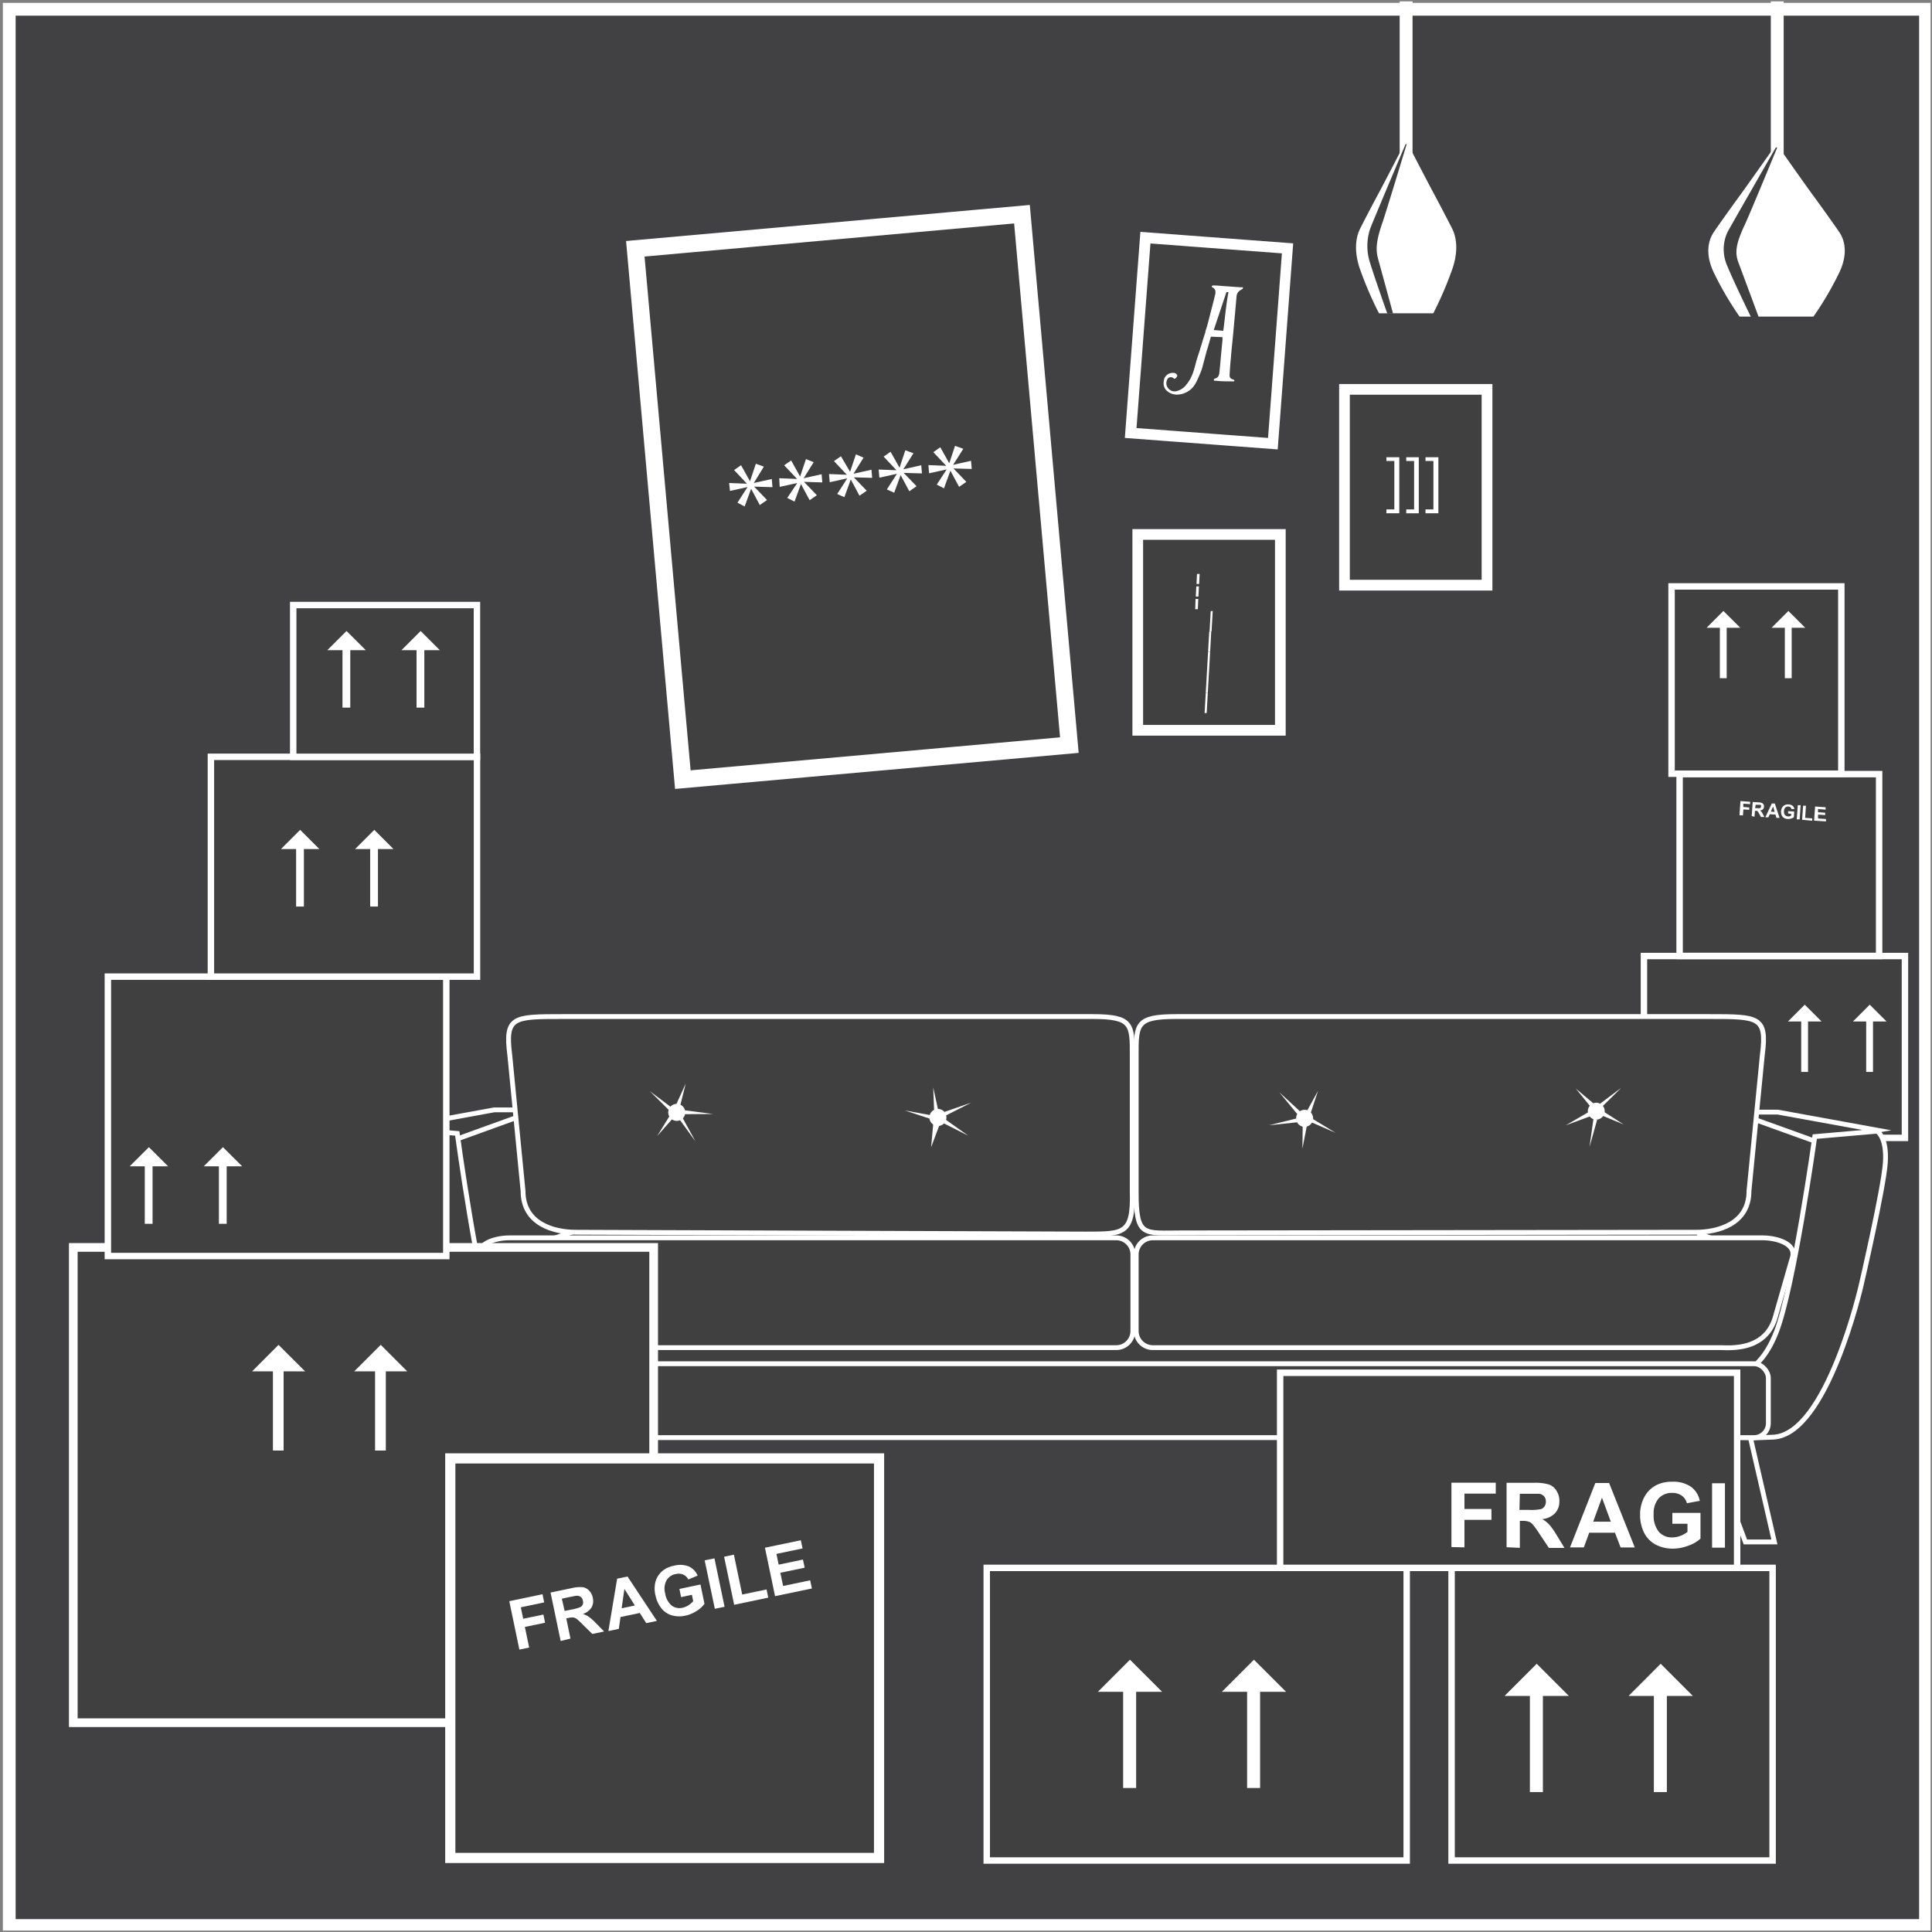 <svg id="Layer_1" data-name="Layer 1" xmlns="http://www.w3.org/2000/svg" xmlns:xlink="http://www.w3.org/1999/xlink" viewBox="0 0 300 300"><rect x="0" y="0" width="300" height="300" fill="#808080" stroke="none"/><defs><style>.cls-1,.cls-15,.cls-5{fill:none;}.cls-2,.cls-6{fill:#fff;}.cls-15,.cls-2{stroke:#231f20;stroke-width:1.04px;}.cls-10,.cls-11,.cls-12,.cls-14,.cls-15,.cls-2,.cls-5,.cls-8,.cls-9{stroke-miterlimit:10;}.cls-3{clip-path:url(#clip-path);}.cls-14,.cls-4{fill:#414042;}.cls-10,.cls-11,.cls-12,.cls-14,.cls-5,.cls-8,.cls-9{stroke:#fff;}.cls-10,.cls-5{stroke-width:2px;}.cls-10,.cls-11,.cls-12,.cls-7,.cls-8,.cls-9{fill:#404041;}.cls-9{stroke-width:0.75px;}.cls-11{stroke-width:1.35px;}.cls-12{stroke-width:1.58px;}.cls-13{clip-path:url(#clip-path-2);}</style><clipPath id="clip-path"><rect class="cls-1" x="0.22" y="0.22" width="299.57" height="299.57"/></clipPath><clipPath id="clip-path-2"><rect class="cls-2" x="-387.78" y="0.22" width="299.57" height="299.57"/></clipPath></defs><g class="cls-3"><rect class="cls-4" x="0.43" y="0.43" width="299.57" height="299.57"/><line class="cls-5" x1="275.97" y1="27.5" x2="275.97" y2="-7.74"/><path class="cls-6" d="M285.68,36.16c-.32-.5-2.9-4.13-4.09-5.74s-5.34-7.52-5.34-7.52h-.79s-4.15,5.9-5.34,7.52-3.77,5.24-4.08,5.74-1.57,2.56,0,6a49.6,49.6,0,0,0,4.08,7h11.47a49.16,49.16,0,0,0,4.09-7C287.25,38.72,286,36.67,285.68,36.16Z"/><path class="cls-7" d="M275.75,22.9s-7,12.19-7.51,13.15a6.33,6.33,0,0,0,0,5.31c1,2.45,3.64,7.85,3.64,7.85h1.2s-2.8-7.57-3.13-8.42c-.56-1.48-.45-2.85.92-5.76.79-1.66,5.1-12.13,5.1-12.13Z"/><line class="cls-5" x1="218.34" y1="31.86" x2="218.34" y2="-1.11"/><path class="cls-6" d="M225.56,35.65c-.24-.51-2.13-4.14-3-5.75s-3.93-7.52-3.93-7.52h-.58s-3.05,5.91-3.92,7.52-2.77,5.24-3,5.75-1.15,2.56,0,6a55.81,55.81,0,0,0,3,7h8.43a55.81,55.81,0,0,0,3-7C226.71,38.21,225.79,36.15,225.56,35.65Z"/><path class="cls-7" d="M218.26,22.38s-5.17,12.2-5.51,13.16a8.43,8.43,0,0,0,0,5.3c.75,2.45,2.67,7.85,2.67,7.85h.89s-2.06-7.57-2.3-8.41c-.42-1.49-.34-2.86.67-5.76.58-1.67,3.75-12.14,3.75-12.14Z"/><rect class="cls-8" x="255.27" y="148.44" width="40.53" height="28.24" transform="translate(551.07 325.13) rotate(-180)"/><rect class="cls-8" x="260.8" y="120.2" width="30.98" height="28.24" transform="translate(552.59 268.64) rotate(-180)"/><rect class="cls-8" x="259.57" y="91.07" width="26.36" height="29.08" transform="translate(545.49 211.21) rotate(-180)"/><polygon class="cls-9" points="281.08 217.38 73.51 217.38 74.4 173.37 275.03 173.37 281.08 217.38"/><polygon class="cls-9" points="283.78 177.63 278.58 196.69 263.97 191.66 271.82 173.37 283.78 177.63"/><polygon class="cls-9" points="291.5 175.5 276.06 172.69 271.8 172.69 271.8 173.59 281.65 177.14 291.5 175.5"/><polygon class="cls-9" points="69.01 177.28 74.21 196.34 88.82 191.32 80.97 173.03 69.01 177.28"/><polygon class="cls-9" points="61.29 175.16 76.73 172.34 80.99 172.34 80.99 173.24 71.14 176.8 61.29 175.16"/><path class="cls-9" d="M168.6,191.62l-79.18-.28c-3.39,0-8.2-1.27-8.2-6.39l-2.06-21.1c-.76-6,.52-6,8.21-6h82.29c6.17,0,6.17,1.2,6.15,6.14v21C176,191.68,174.49,191.62,168.6,191.62Z"/><path class="cls-9" d="M173.35,209.26H85.69c-1.41,0-7.13.64-8.6-4.9l-2.57-9c-.77-2.19,2.31-3.15,4.62-3.15h94.21a2.58,2.58,0,0,1,2.56,2.58v11.92A2.58,2.58,0,0,1,173.35,209.26Z"/><path class="cls-9" d="M183.48,191.44l79.85-.1c3.4,0,8.25-1.27,8.25-6.39l2.07-21.1c.77-6-.52-6-8.26-6H182.62c-6.21,0-6.21,1.2-6.19,6.14v21C176.41,192.18,177.55,191.44,183.48,191.44Z"/><path class="cls-9" d="M179,209.26h88.07c1.42,0,7.16.64,8.64-4.9l2.58-9c.77-2.19-2.32-3.15-4.64-3.15H179a2.58,2.58,0,0,0-2.57,2.58v11.92A2.58,2.58,0,0,0,179,209.26Z"/><path class="cls-9" d="M71,176l-9.67-.84S59.74,176,60,180s3.74,19.28,3.74,19.28S69,222.79,77.4,223.16c9,.39,20.13,0,20.13,0l-6.46-9.78-7.61-.13s-3.87.39-6.57-6.65S71,176,71,176Z"/><path class="cls-9" d="M281.8,176.49l9.67-.84s1.54.84,1.29,4.83S289,199.57,289,199.57s-5.28,23.23-13.67,23.59c-9,.39-18.94.54-18.94.54l5.27-10.21,7.61-.13s3.87.39,6.57-6.57S281.8,176.49,281.8,176.49Z"/><polygon class="cls-9" points="264.96 223.17 271.02 239.43 275.53 239.43 271.8 223.22 264.96 223.17"/><polygon class="cls-9" points="254.13 223.22 256.64 231.3 259.55 231.3 258.64 223.17 254.13 223.22"/><polygon class="cls-9" points="90.74 221.1 84.68 237.36 80.17 237.36 83.9 221.16 90.74 221.1"/><polygon class="cls-9" points="101.57 221.16 99.06 229.23 96.16 229.23 97.06 221.1 101.57 221.16"/><rect class="cls-9" x="77.41" y="211.76" width="197.18" height="11.47" rx="2.23"/><path class="cls-6" d="M104,173.48a1.32,1.32,0,1,1,1.83.34A1.32,1.32,0,0,1,104,173.48Z"/><polygon class="cls-6" points="105.96 173.53 107.99 177.23 105.52 173.83 105.96 173.53"/><polygon class="cls-6" points="104.43 173.71 102.05 176.4 103.94 173.34 104.43 173.71"/><polygon class="cls-6" points="104.99 171.54 106.48 168.25 105.61 171.73 104.99 171.54"/><polygon class="cls-6" points="104.05 172.55 100.91 169.44 104.43 172.09 104.05 172.55"/><polygon class="cls-6" points="106.33 172.41 110.71 172.98 106.31 173.01 106.33 172.41"/><path class="cls-6" d="M145,174.67a1.32,1.32,0,1,1,1.79-.51A1.3,1.3,0,0,1,145,174.67Z"/><polygon class="cls-6" points="146.8 173.83 150.35 176.35 146.47 174.39 146.8 173.83"/><polygon class="cls-6" points="145.86 174.74 144.58 178.15 144.91 174.56 145.86 174.74"/><polygon class="cls-6" points="145.05 172.48 144.91 168.87 145.68 172.38 145.05 172.48"/><polygon class="cls-6" points="144.66 173.8 140.46 172.42 144.79 173.22 144.66 173.8"/><polygon class="cls-6" points="146.64 172.66 150.81 171.22 146.88 173.21 146.64 172.66"/><path class="cls-6" d="M203.47,172.68a1.32,1.32,0,1,1-1.87.09A1.31,1.31,0,0,1,203.47,172.68Z"/><polygon class="cls-6" points="201.52 173.09 198.65 169.6 202.12 172.81 201.52 173.09"/><polygon class="cls-6" points="202.93 172.55 204.66 169.39 203.53 172.81 202.93 172.55"/><polygon class="cls-6" points="202.93 174.81 202.24 178.35 202.28 174.76 202.93 174.81"/><polygon class="cls-6" points="203.6 173.6 207.38 175.9 203.34 174.14 203.6 173.6"/><polygon class="cls-6" points="201.41 174.27 197.03 174.73 201.3 173.68 201.41 174.27"/><path class="cls-6" d="M247.3,171.36a1.31,1.31,0,1,1-.61,1.76A1.32,1.32,0,0,1,247.3,171.36Z"/><polygon class="cls-6" points="246.96 173.32 243.13 174.74 246.65 172.69 246.96 173.32"/><polygon class="cls-6" points="246.96 171.83 244.69 169.03 247.44 171.35 246.96 171.83"/><polygon class="cls-6" points="249.07 172.65 252.11 174.6 248.79 173.23 249.07 172.65"/><polygon class="cls-6" points="248.21 171.57 251.74 168.92 248.61 172.01 248.21 171.57"/><polygon class="cls-6" points="248.01 173.85 246.82 178.1 247.43 173.74 248.01 173.85"/><rect class="cls-10" x="102.23" y="35.78" width="60.26" height="82.78" transform="translate(-6.34 12.08) rotate(-5.11)"/><path class="cls-10" d="M166.41,116l-60.68,5.42L98.3,38.33,159,32.91Zm-60.08,4.7,59.36-5.3-7.31-81.79L99,38.93Z"/><rect class="cls-8" x="176.67" y="37.7" width="22.14" height="30.41" transform="translate(4.5 -13.95) rotate(4.31)"/><path class="cls-8" d="M197.94,69.25,175.2,67.54l2.34-31,22.73,1.71Zm-22-2.32,21.42,1.61,2.23-29.66-21.41-1.61Z"/><rect class="cls-8" x="176.67" y="82.99" width="22.14" height="30.41"/><path class="cls-8" d="M199.14,113.73h-22.8V82.66h22.8ZM177,113.07h21.48V83.32H177Z"/><rect class="cls-8" x="208.77" y="60.46" width="22.14" height="30.41"/><path class="cls-8" d="M231.24,91.2h-22.8V60.13h22.8Zm-22.14-.67h21.47V60.79H209.1Z"/><path class="cls-6" d="M118.61,72.46,117.05,75v0l2.79-.62.11,1.27-2.85-.09v0l2,2.08-1.12.78-1.35-2.52h0l-1,2.74-1.12-.58,1.57-2.43v0l-2.73.6L113.22,75l2.77.11v0l-2-2.12,1.08-.75,1.39,2.49h0l.91-2.72Z"/><path class="cls-6" d="M126.35,71.77l-1.56,2.49v0l2.79-.62.11,1.27-2.85-.09v0l2,2.08-1.12.77-1.35-2.51h0l-1,2.73-1.13-.57L123.8,75v0l-2.73.6L121,74.26l2.77.11v0l-2-2.12,1.08-.75L124.24,74h0l.91-2.71Z"/><path class="cls-6" d="M134.09,71.07l-1.56,2.49v0l2.79-.62.11,1.26-2.85-.08v0l2,2.08-1.12.77-1.35-2.51h0l-1,2.74L130,76.71l1.57-2.44v0l-2.73.61-.11-1.27,2.77.11v0l-2-2.12,1.08-.75L132,73.26h0l.91-2.71Z"/><path class="cls-6" d="M141.84,70.38l-1.57,2.49v0l2.78-.63.11,1.27-2.84-.08v0l2,2.07-1.12.78-1.35-2.51h0l-1,2.74L137.71,76l1.57-2.43v0l-2.73.6-.11-1.26,2.77.11v0l-2-2.12,1.08-.75,1.39,2.48h0l.9-2.71Z"/><path class="cls-6" d="M149.58,69.69,148,72.18v0l2.78-.63.11,1.27-2.84-.08v0l2,2.08-1.12.78-1.35-2.51h0l-1,2.74-1.12-.58L147,72.89v0l-2.73.6-.11-1.27,2.77.11v0l-2-2.12,1.08-.76,1.39,2.49h0l.9-2.71Z"/><path class="cls-6" d="M187.23,107.56h.32l-.18,3.17-.32,0Z"/><path class="cls-6" d="M187.41,104.39l.32,0-.18,3.16-.32,0Z"/><path class="cls-6" d="M187.59,101.23h.32l-.18,3.17-.32,0Z"/><path class="cls-6" d="M187.77,98.06l.31,0-.17,3.16-.32,0Z"/><path class="cls-6" d="M188,94.89l.31,0-.18,3.17-.31,0Z"/><path class="cls-6" d="M185.65,93l.42,0L186,94.59l-.41,0Z"/><path class="cls-6" d="M185.76,91.06l.41,0-.08,1.57-.41,0Z"/><path class="cls-6" d="M185.87,89.12l.41,0-.08,1.56-.41,0Z"/><path class="cls-6" d="M217.28,71V79.7h-2v-.6h1.23V71.58h-1.23V71Z"/><path class="cls-6" d="M220.31,71V79.7h-1.95v-.6h1.22V71.58h-1.22V71Z"/><path class="cls-6" d="M223.35,71V79.7h-2v-.6h1.23V71.58h-1.23V71Z"/><path class="cls-6" d="M182,58.6a.6.6,0,0,0-.78.41,1.2,1.2,0,0,0,.17,1.27,1.24,1.24,0,0,0,1.27.46,2.69,2.69,0,0,0,1.55-1,6.14,6.14,0,0,0,1.12-2.11c.18-.53.3-1.07.46-1.63s.32-1,.48-1.51c.3-1,.6-2,.91-2.93,0-.07,0-.11,0-.14.28-.78.46-1.55.66-2.33s.39-1.48.57-2.21c.11-.42.21-.86.32-1.3l0-.26a.67.67,0,0,0-.42-.66.39.39,0,0,1-.15-.16c0-.1.08-.15.18-.17a2.33,2.33,0,0,1,.45,0l2.44.18,1.38.1.38,0a.24.24,0,0,1-.13.3,1.54,1.54,0,0,1-.23.14,1.19,1.19,0,0,0-.62,1c-.13,1.47-.26,2.95-.4,4.42-.06.65-.11,1.29-.18,1.94-.1,1.07-.22,2.11-.3,3.18-.09.87-.15,1.74-.2,2.63,0,.41.12.58.54.71,0,0,.12,0,.15.07a.14.14,0,0,1,.05.13.18.18,0,0,1-.1.09.19.19,0,0,1-.13,0c-.89,0-1.78,0-2.67-.1-.1,0-.25.05-.28-.12s.1-.19.2-.23h0c.47-.11.6-.47.65-.87.07-.71.15-1.41.2-2.1.09-1,.19-2,.28-2.94a4.34,4.34,0,0,0,0-.51l-1.78-.07a.17.17,0,0,0-.05.13c-.14.48-.28,1-.42,1.48-.08.25-.18.51-.24.77l-.6,2.27a7.76,7.76,0,0,1-.34,1c-.22.49-.42,1-.68,1.48a3.35,3.35,0,0,1-2.66,1.85,2.37,2.37,0,0,1-1.75-.48,1.56,1.56,0,0,1-.62-1.27,3.34,3.34,0,0,1,.12-.76,1.44,1.44,0,0,1,1.51-.84.57.57,0,0,1,.48.36c.07.15-.16.44-.37.54a.2.2,0,0,1-.08,0A1.48,1.48,0,0,0,182,58.6Zm6.47-7.35,1.48.11c.27-2,.42-4,.81-6l-.32,0Z"/><rect class="cls-8" x="153.21" y="243.46" width="65.21" height="45.44" transform="translate(371.64 532.36) rotate(-180)"/><rect class="cls-8" x="225.4" y="243.46" width="49.85" height="45.44" transform="translate(500.65 532.36) rotate(-180)"/><rect class="cls-8" x="198.79" y="213.16" width="70.96" height="30.3" transform="translate(468.53 456.62) rotate(-180)"/><rect class="cls-8" x="31.27" y="242.16" width="28.53" height="23.57"/><rect class="cls-11" x="11.38" y="193.7" width="90.12" height="73.8"/><rect class="cls-8" x="16.75" y="151.65" width="52.55" height="43.39"/><rect class="cls-8" x="32.75" y="117.52" width="41.32" height="34.13"/><rect class="cls-8" x="45.53" y="93.95" width="28.53" height="23.57"/><rect class="cls-12" x="69.92" y="226.46" width="66.58" height="62.04"/><path class="cls-6" d="M298,2.43V298H2.43V2.43H298m2-2H.43V300H300V.43Z"/><polygon class="cls-6" points="180.45 262.7 176.42 262.7 176.42 277.64 174.4 277.64 174.4 262.7 170.48 262.7 175.46 257.72 180.45 262.7"/><polygon class="cls-6" points="199.7 262.7 195.67 262.7 195.67 277.64 193.65 277.64 193.65 262.7 189.73 262.7 194.71 257.72 199.7 262.7"/><polygon class="cls-6" points="243.61 263.34 239.58 263.34 239.58 278.27 237.56 278.27 237.56 263.34 233.63 263.34 238.62 258.35 243.61 263.34"/><polygon class="cls-6" points="262.86 263.34 258.83 263.34 258.83 278.27 256.81 278.27 256.81 263.34 252.89 263.34 257.87 258.35 262.86 263.34"/><polygon class="cls-6" points="56.8 100.96 54.39 100.96 54.39 109.88 53.18 109.88 53.18 100.96 50.83 100.96 53.81 97.98 56.8 100.96"/><polygon class="cls-6" points="68.3 100.96 65.89 100.96 65.89 109.88 64.68 109.88 64.68 100.96 62.34 100.96 65.32 97.98 68.3 100.96"/><polygon class="cls-6" points="49.59 131.84 47.19 131.84 47.19 140.77 45.98 140.77 45.98 131.84 43.63 131.84 46.61 128.86 49.59 131.84"/><polygon class="cls-6" points="61.1 131.84 58.69 131.84 58.69 140.77 57.48 140.77 57.48 131.84 55.14 131.84 58.12 128.86 61.1 131.84"/><polygon class="cls-6" points="282.86 158.62 280.75 158.62 280.75 166.45 279.69 166.45 279.69 158.62 277.63 158.62 280.24 156.01 282.86 158.62"/><polygon class="cls-6" points="292.95 158.62 290.84 158.62 290.84 166.45 289.78 166.45 289.78 158.62 287.72 158.62 290.33 156.01 292.95 158.62"/><polygon class="cls-6" points="270.23 97.48 268.12 97.48 268.12 105.31 267.06 105.31 267.06 97.48 265 97.48 267.61 94.87 270.23 97.48"/><polygon class="cls-6" points="280.32 97.48 278.21 97.48 278.21 105.31 277.15 105.31 277.15 97.48 275.09 97.48 277.7 94.87 280.32 97.48"/><polygon class="cls-6" points="26.1 181.1 23.69 181.1 23.69 190.03 22.48 190.03 22.48 181.1 20.14 181.1 23.12 178.13 26.1 181.1"/><polygon class="cls-6" points="37.6 181.1 35.2 181.1 35.2 190.03 33.99 190.03 33.99 181.1 31.64 181.1 34.62 178.13 37.6 181.1"/><polygon class="cls-6" points="47.37 212.94 44.04 212.94 44.04 225.24 42.38 225.24 42.38 212.94 39.15 212.94 43.25 208.83 47.37 212.94"/><polygon class="cls-6" points="63.23 212.94 59.91 212.94 59.91 225.24 58.24 225.24 58.24 212.94 55.01 212.94 59.12 208.83 63.23 212.94"/><path class="cls-6" d="M80.65,256.15l-1.57-7.52,5.16-1.08.26,1.27-3.63.76.37,1.78,3.14-.65.26,1.27-3.14.65.67,3.2Z"/><path class="cls-6" d="M87.06,254.81l-1.57-7.52,3.2-.67a5.45,5.45,0,0,1,1.79-.16,1.69,1.69,0,0,1,1,.53,2.22,2.22,0,0,1,.57,1.12,2.06,2.06,0,0,1-.2,1.5,2.47,2.47,0,0,1-1.34,1,3.43,3.43,0,0,1,.94.46,8.17,8.17,0,0,1,1.12,1l1.23,1.27-1.82.38-1.44-1.4a10.18,10.18,0,0,0-1-.94,1.22,1.22,0,0,0-.52-.22,2.49,2.49,0,0,0-.79.08l-.3.06.65,3.14Zm.62-4.66,1.12-.23a6,6,0,0,0,1.34-.38.84.84,0,0,0,.36-.41.92.92,0,0,0,0-.6.91.91,0,0,0-.33-.57,1,1,0,0,0-.63-.17c-.13,0-.5.08-1.12.2l-1.18.25Z"/><path class="cls-6" d="M102,251.69l-1.65.35-1-1.58-3,.63-.26,1.84-1.62.34,1.36-8.13,1.61-.34Zm-3.42-2.39-1.62-2.57-.43,3Z"/><path class="cls-6" d="M105.76,248l-.26-1.27,3.27-.69.62,3a4.13,4.13,0,0,1-1.21,1.1,5.13,5.13,0,0,1-1.76.74,4.23,4.23,0,0,1-2.16-.07,3.24,3.24,0,0,1-1.61-1.14,4.69,4.69,0,0,1-.86-1.91,4.36,4.36,0,0,1,0-2.19,3.43,3.43,0,0,1,1.15-1.7,4,4,0,0,1,1.73-.75,3.65,3.65,0,0,1,2.31.13,2.74,2.74,0,0,1,1.35,1.41l-1.45.6a1.58,1.58,0,0,0-.78-.75,1.74,1.74,0,0,0-1.16-.09,2,2,0,0,0-1.45,1,2.68,2.68,0,0,0-.2,2,3.06,3.06,0,0,0,1,1.89,2.06,2.06,0,0,0,1.7.34,2.75,2.75,0,0,0,.92-.39,3.5,3.5,0,0,0,.73-.62l-.2-1Z"/><path class="cls-6" d="M111,249.81l-1.58-7.52,1.52-.31,1.57,7.52Z"/><path class="cls-6" d="M114,249.19l-1.56-7.46,1.52-.32,1.29,6.19,3.78-.79.26,1.27Z"/><path class="cls-6" d="M120.35,247.85l-1.57-7.52,5.57-1.16.27,1.27-4.06.85.35,1.67,3.77-.79.27,1.26-3.78.79.43,2.05,4.2-.88.27,1.27Z"/><path class="cls-6" d="M270.1,126.59l.16-2.2,1.5.11,0,.37-1.06-.08,0,.52.92.07,0,.37-.91-.06-.07.93Z"/><path class="cls-6" d="M272,126.72l.16-2.19.93.06a1.55,1.55,0,0,1,.51.1.53.53,0,0,1,.24.23.58.58,0,0,1,.07.35.59.59,0,0,1-.17.4.7.7,0,0,1-.45.17,1.07,1.07,0,0,1,.22.2,2.79,2.79,0,0,1,.23.38l.23.44-.53,0-.28-.5a2.18,2.18,0,0,0-.21-.34.33.33,0,0,0-.13-.11.78.78,0,0,0-.22,0h-.09l-.07.91Zm.53-1.23.33,0a1.21,1.21,0,0,0,.4,0,.2.2,0,0,0,.13-.08.23.23,0,0,0,.06-.16.28.28,0,0,0,0-.19.24.24,0,0,0-.17-.09l-.32,0-.34,0Z"/><path class="cls-6" d="M276.33,127l-.49,0-.15-.51-.88-.06-.22.48-.47,0,1-2.14.47,0Zm-.76-.93-.24-.84-.36.8Z"/><path class="cls-6" d="M277.66,126.32l0-.37.95.07-.06.88a1.17,1.17,0,0,1-.42.2,1.46,1.46,0,0,1-.55.07A1.25,1.25,0,0,1,277,127a1,1,0,0,1-.35-.44,1.51,1.51,0,0,1-.09-.6,1.37,1.37,0,0,1,.19-.6,1,1,0,0,1,.45-.37,1.1,1.1,0,0,1,.53-.08,1.07,1.07,0,0,1,.63.22.76.76,0,0,1,.26.5l-.44,0a.53.53,0,0,0-.16-.27.54.54,0,0,0-.31-.12.63.63,0,0,0-.48.15.84.84,0,0,0-.21.54.9.9,0,0,0,.13.6.62.62,0,0,0,.44.23,1,1,0,0,0,.29,0l.25-.11,0-.28Z"/><path class="cls-6" d="M279,127.23l.16-2.2.44,0-.15,2.2Z"/><path class="cls-6" d="M279.83,127.29l.16-2.18.44,0L280.3,127l1.1.08,0,.37Z"/><path class="cls-6" d="M281.69,127.43l.16-2.2,1.63.12,0,.37-1.18-.09,0,.49,1.11.08,0,.37-1.1-.08,0,.6,1.23.09,0,.37Z"/><path class="cls-6" d="M225.38,240.23l0-10h6.88v1.7h-4.86v2.38h4.19V236h-4.19v4.27Z"/><path class="cls-6" d="M233.94,240.25l0-10h4.27a7.24,7.24,0,0,1,2.33.27,2.26,2.26,0,0,1,1.17,1,2.82,2.82,0,0,1,.43,1.58,2.68,2.68,0,0,1-.66,1.86,3.24,3.24,0,0,1-2,.93,4.55,4.55,0,0,1,1.08.84,11.09,11.09,0,0,1,1.15,1.63l1.22,2h-2.42l-1.46-2.19a15.52,15.52,0,0,0-1.07-1.48,1.46,1.46,0,0,0-.61-.41,3.12,3.12,0,0,0-1-.12H236v4.19Zm2-5.79h1.5a7.94,7.94,0,0,0,1.82-.12,1.1,1.1,0,0,0,.57-.42,1.29,1.29,0,0,0,.21-.76,1.18,1.18,0,0,0-.27-.81,1.28,1.28,0,0,0-.77-.4c-.16,0-.65,0-1.47,0H236Z"/><path class="cls-6" d="M253.85,240.29h-2.2l-.88-2.29h-4l-.83,2.28h-2.15l3.93-10h2.14Zm-3.72-4-1.38-3.73-1.36,3.72Z"/><path class="cls-6" d="M259.68,236.61v-1.69h4.37v4a5.41,5.41,0,0,1-1.85,1.08,6.75,6.75,0,0,1-2.45.47,5.59,5.59,0,0,1-2.74-.67,4.24,4.24,0,0,1-1.76-1.89,6.21,6.21,0,0,1-.58-2.68,5.78,5.78,0,0,1,.67-2.79,4.42,4.42,0,0,1,1.92-1.86,5.28,5.28,0,0,1,2.41-.5,4.8,4.8,0,0,1,2.92.8,3.51,3.51,0,0,1,1.35,2.17l-2,.37a2.07,2.07,0,0,0-.79-1.17,2.38,2.38,0,0,0-1.46-.43,2.75,2.75,0,0,0-2.12.83,3.57,3.57,0,0,0-.79,2.5,4,4,0,0,0,.79,2.69,2.66,2.66,0,0,0,2.08.89,3.66,3.66,0,0,0,1.28-.24,4.62,4.62,0,0,0,1.1-.61v-1.27Z"/><path class="cls-6" d="M265.85,240.32l0-10h2l0,10Z"/></g><rect class="cls-6" x="-387.78" y="0.22" width="299.57" height="299.57"/><g class="cls-13"><rect class="cls-14" x="-387.78" y="203.87" width="469.76" height="96.13"/><rect class="cls-4" x="-387.78" y="0.95" width="469.76" height="202.92"/></g><rect class="cls-15" x="-387.78" y="0.22" width="299.57" height="299.57"/></svg>